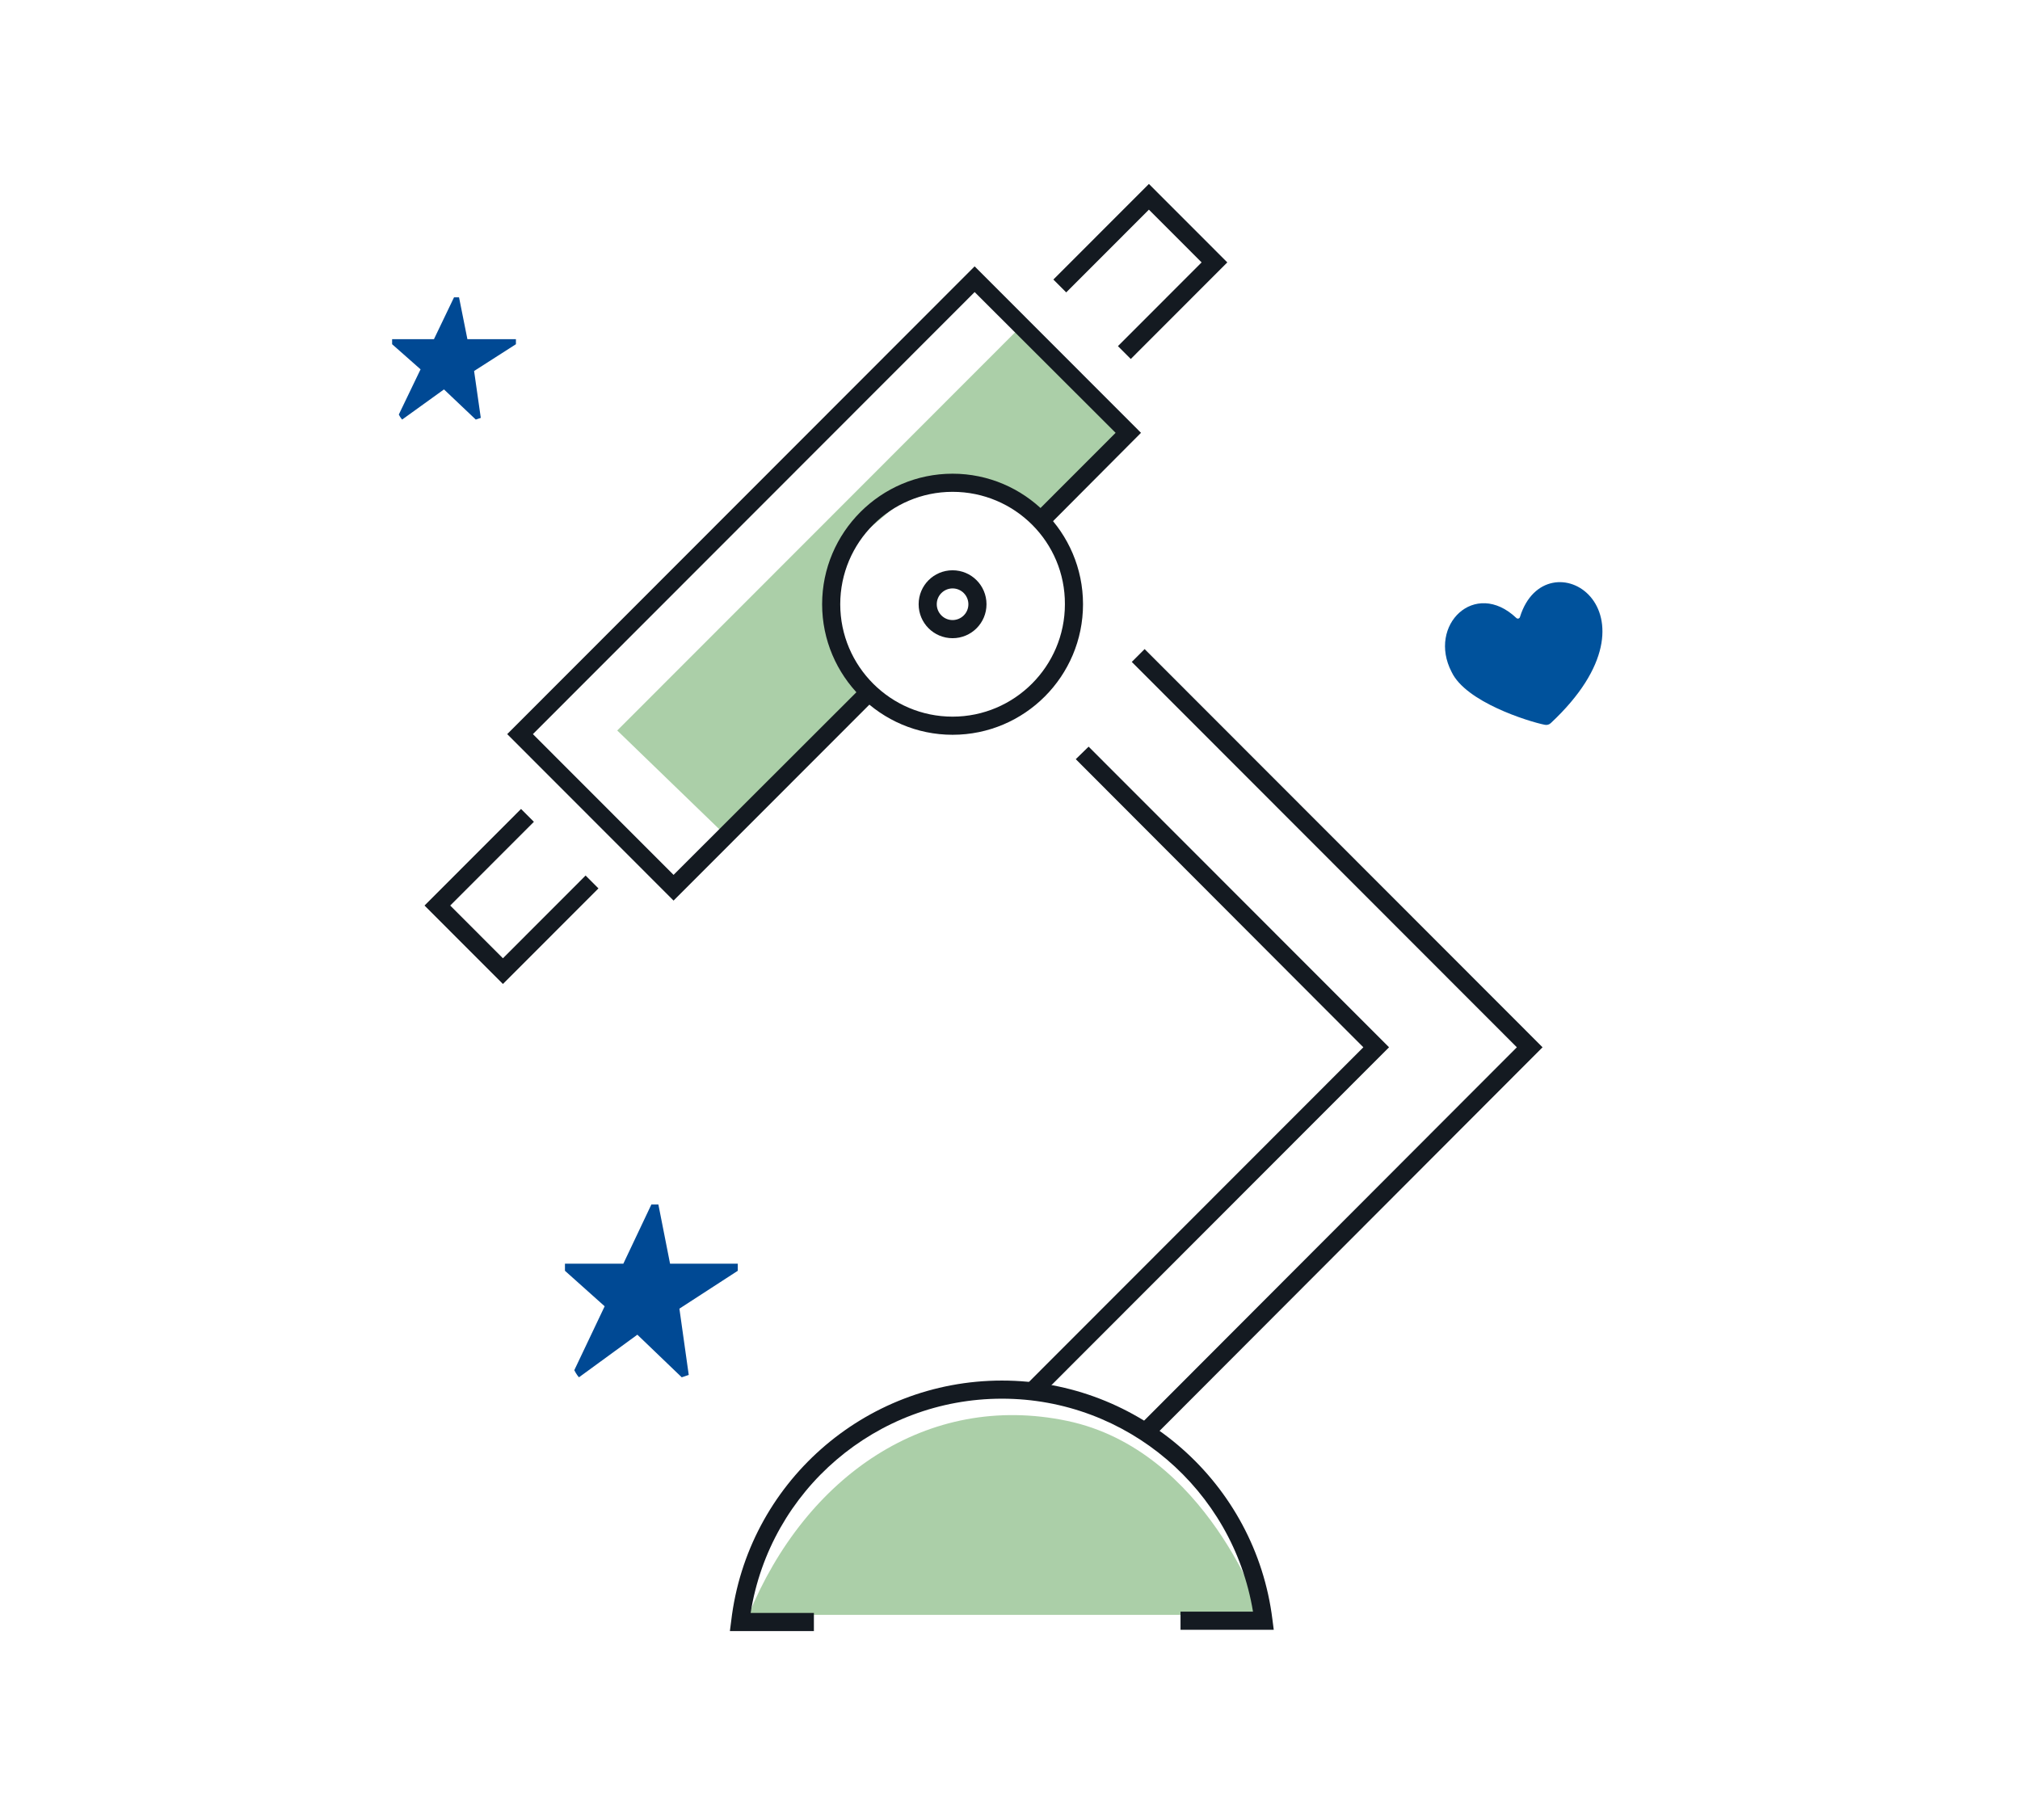 <svg width="374" height="337" viewBox="0 0 374 337" fill="none" xmlns="http://www.w3.org/2000/svg">
<path d="M286.001 134.221C286.407 134.316 286.834 134.198 287.132 133.907C309.525 112.967 286.184 98.996 281.424 114.248C281.391 114.392 281.281 114.506 281.139 114.546C280.996 114.585 280.843 114.544 280.741 114.438C273.06 107.168 264.272 115.785 268.761 124.436C271.384 130.014 282.971 133.61 286.001 134.222L286.001 134.221Z" fill="#00529C"/>
<path d="M95.522 62.816H86.539L84.99 55.064H84.061L80.344 62.816H72.6V63.746L77.866 68.397L73.839 76.769C74.149 77.389 74.459 77.699 74.459 77.699L82.203 72.118L88.088 77.699L89.017 77.389L87.778 68.707L95.522 63.746V62.816Z" fill="#004994"/>
<g clip-path="url(#clip0_3_136)">
<path d="M233.6 299.064C233.6 299.064 223.409 268.534 197.566 263.131C171.723 257.727 149.156 273.33 138.6 299.064H233.6Z" fill="#ABCFA8"/>
<path d="M188.504 60.986L114.28 135.281L134.406 154.756L159.412 128.932L153.923 114.708L156.18 101.888L169.78 90.411L181.003 89.434L194.359 96.15L208.875 79.484L188.504 60.986Z" fill="#ABCFA8"/>
<path d="M176.367 118.188C172.891 118.188 170.085 115.38 170.085 111.9C170.085 108.42 172.891 105.612 176.367 105.612C179.844 105.612 182.649 108.42 182.649 111.9C182.649 115.38 179.844 118.188 176.367 118.188ZM176.367 108.97C174.782 108.97 173.44 110.252 173.44 111.9C173.44 113.487 174.721 114.83 176.367 114.83C177.953 114.83 179.295 113.548 179.295 111.9C179.295 110.313 178.014 108.97 176.367 108.97Z" fill="#141A21"/>
<path d="M124.709 166.782L93.909 135.953L180.454 49.326L211.254 80.155L193.871 97.615L191.493 95.234L206.557 80.155L180.454 54.088L98.666 135.953L124.709 162.02L159.717 127.04L162.096 129.36L124.709 166.782Z" fill="#141A21"/>
<path d="M209.363 66.481L206.984 64.1L222.476 48.593L212.717 38.826L197.409 54.149L195.03 51.768L212.717 34.064L227.233 48.593L209.363 66.481Z" fill="#141A21"/>
<path d="M93.116 182.227L78.6 167.698L96.47 149.811L98.849 152.192L83.358 167.698L93.116 177.465L108.424 162.142L110.803 164.523L93.116 182.227Z" fill="#141A21"/>
<path d="M176.367 136.075C163.071 136.075 152.215 125.209 152.215 111.9C152.215 98.592 163.071 87.725 176.367 87.725C189.663 87.725 200.519 98.592 200.519 111.9C200.519 125.209 189.724 136.075 176.367 136.075ZM176.367 91.083C164.901 91.083 155.57 100.423 155.57 111.9C155.57 123.377 164.901 132.717 176.367 132.717C187.833 132.717 197.165 123.377 197.165 111.9C197.226 100.423 187.894 91.083 176.367 91.083Z" fill="#141A21"/>
<path d="M192.347 258.842L189.968 256.461L252.422 193.948L199.178 140.593L201.556 138.273L257.179 193.948L192.347 258.842Z" fill="#141A21"/>
<path d="M213.022 266.656L210.644 264.275L280.843 193.948L209.546 122.583L211.925 120.203L285.6 193.948L213.022 266.656Z" fill="#141A21"/>
<path d="M150.691 302.064H135.138L135.382 300.172C138.371 274.776 159.961 255.668 185.516 255.668C210.949 255.668 232.478 274.715 235.589 299.927L235.833 301.82H218.572V298.462H231.99C228.27 275.875 208.631 259.025 185.516 259.025C162.279 259.025 142.579 275.936 138.98 298.706H150.691V302.064V302.064Z" fill="#141A21"/>
</g>
<path d="M136.6 234.023H124.06L121.898 223.064H120.6L115.411 234.023H104.6V235.338L111.952 241.913L106.33 253.749C106.763 254.626 107.195 255.064 107.195 255.064L118.006 247.174L126.222 255.064L127.519 254.626L125.79 242.352L136.6 235.338V234.023Z" fill="#004994"/>
<defs>
<clipPath id="clip0_3_136">
<rect width="207" height="268" fill="white" transform="translate(78.6 34.064)"/>
</clipPath>
</defs>
</svg>
